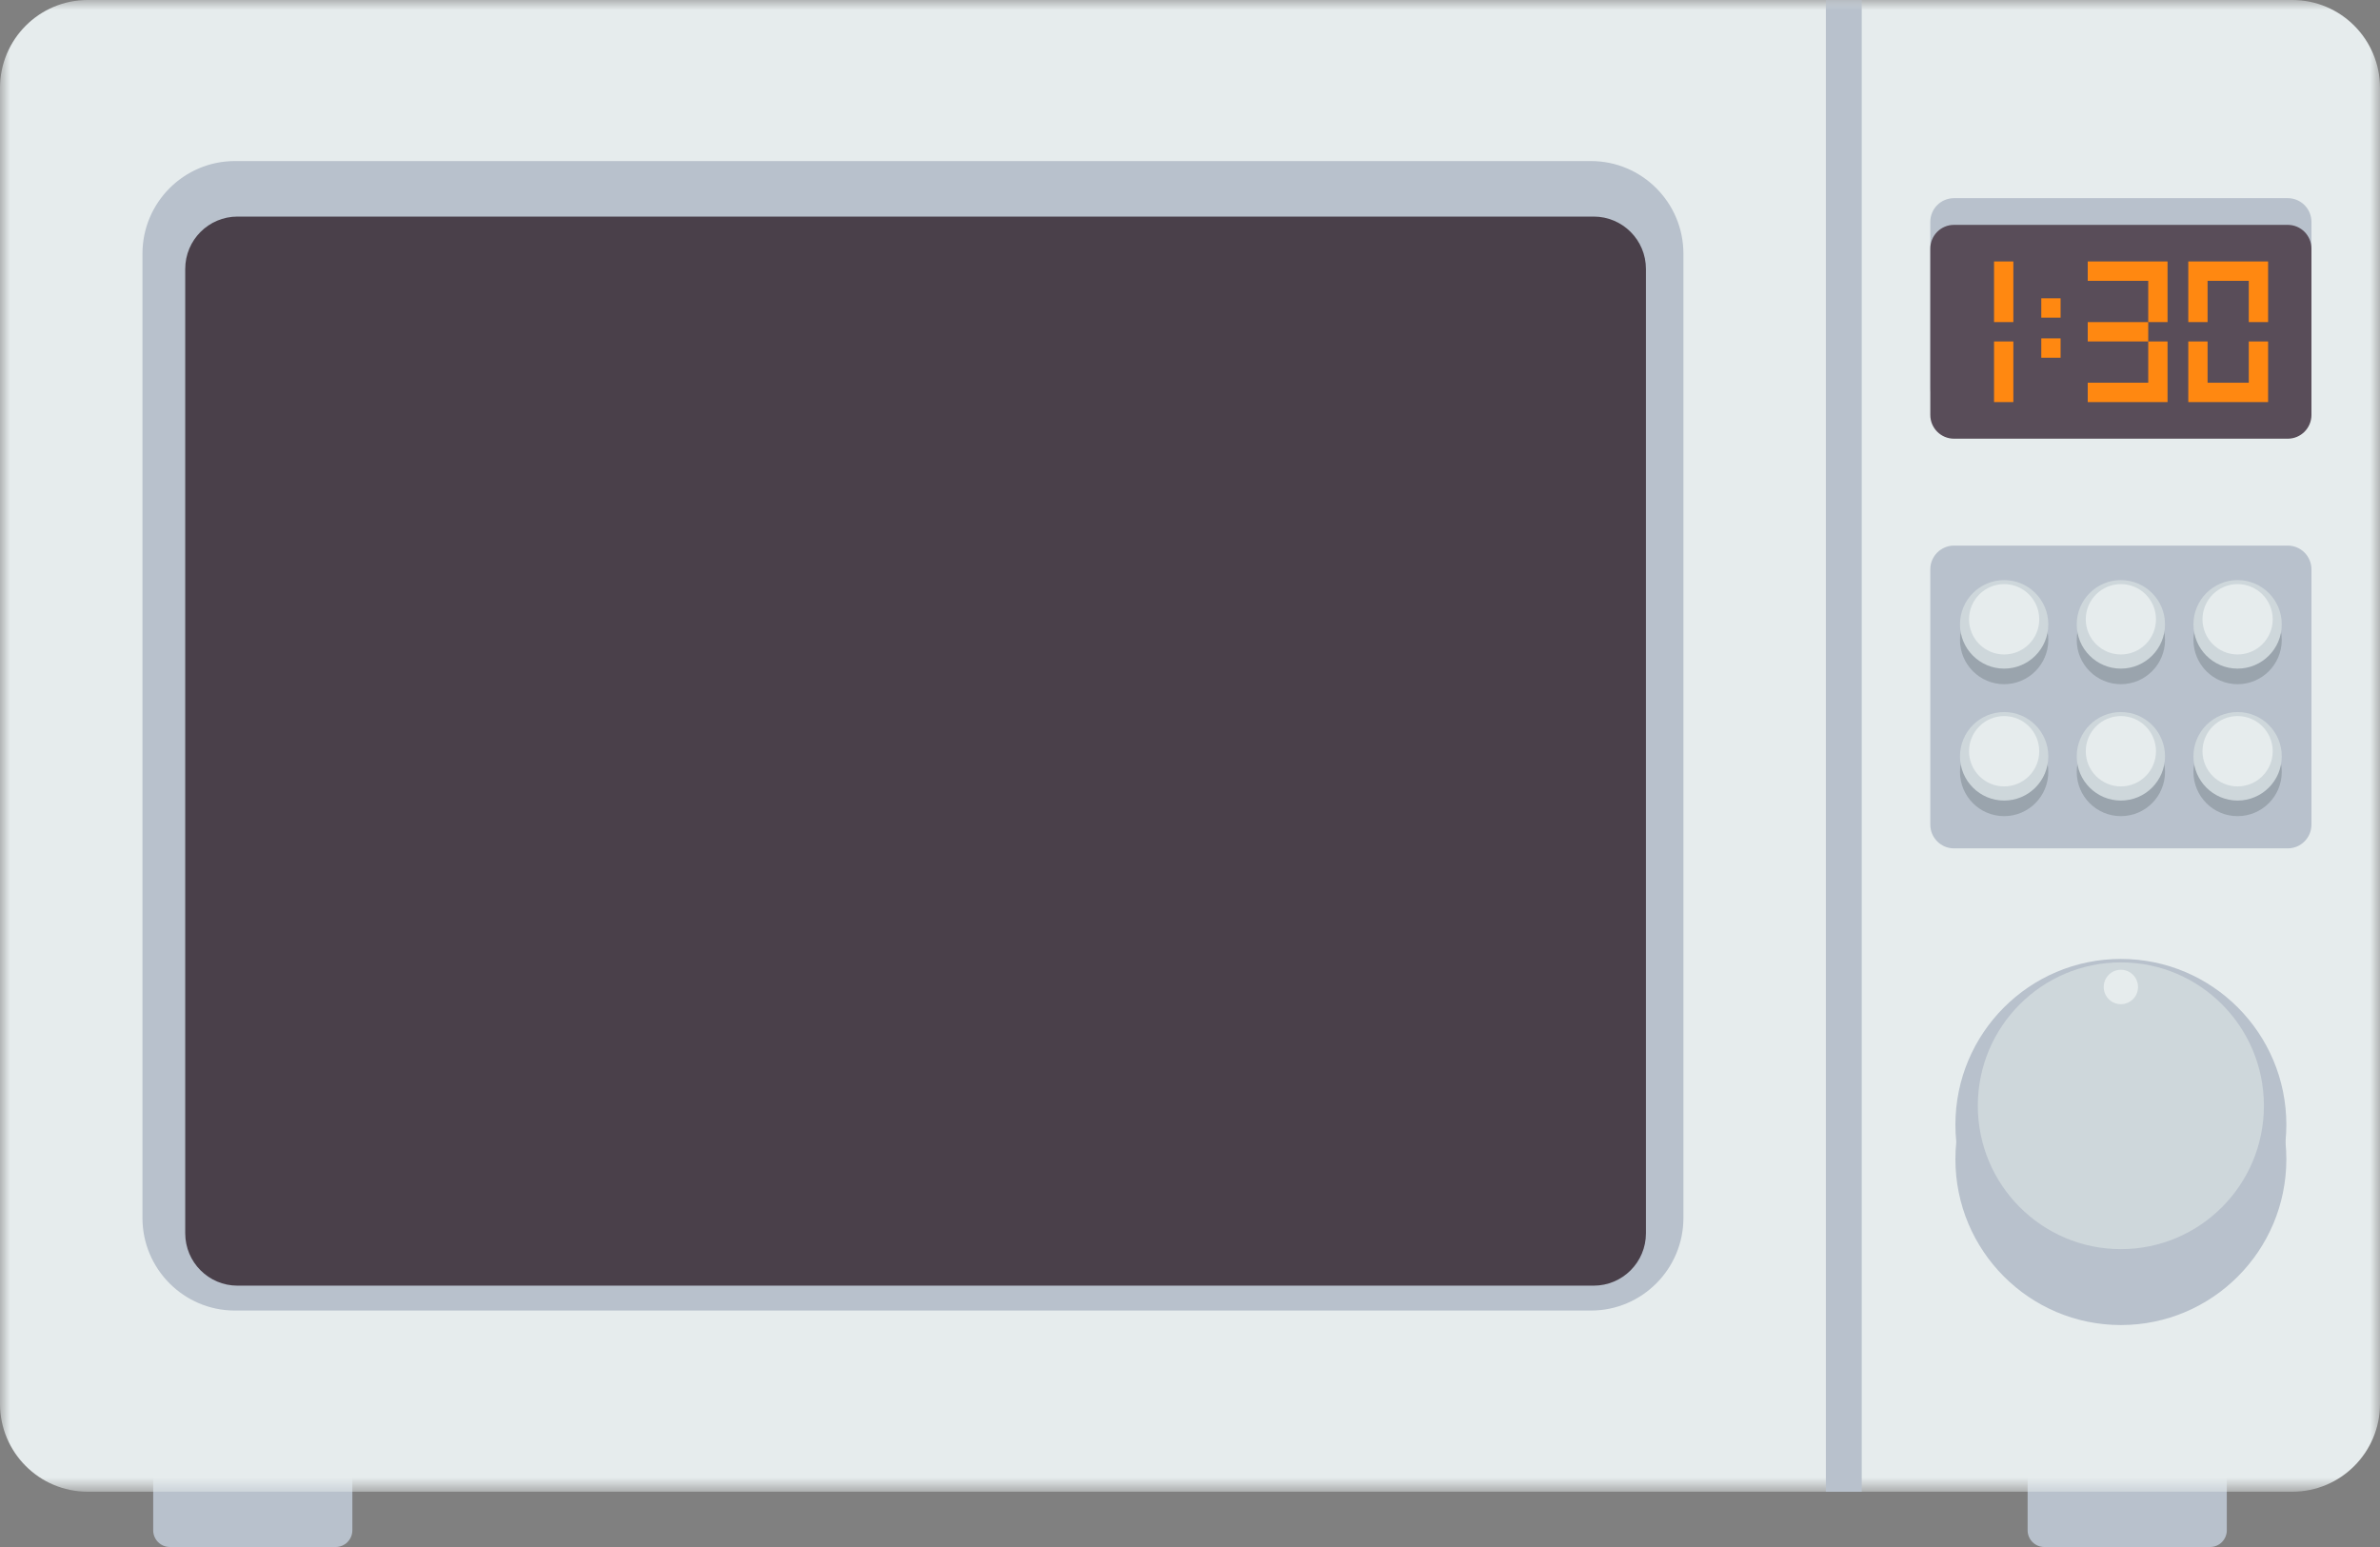 <?xml version="1.0" encoding="UTF-8"?>
<svg width="120px" height="78px" viewBox="0 0 120 78" version="1.1" xmlns="http://www.w3.org/2000/svg" xmlns:xlink="http://www.w3.org/1999/xlink">
    <rect x="0" y="0" width="120" height="78" fill="#808080" stroke="none"/>
    <title>Group 2 Copy</title>
    <defs>
        <polygon id="path-1" points="0 0 120 0 120 75.213 0 75.213"></polygon>
        <polygon id="path-3" points="0 78 120 78 120 0 0 0"></polygon>
    </defs>
    <g id="Page-1" stroke="none" stroke-width="1" fill="none" fill-rule="evenodd">
        <g id="Group-46">
            <path d="M103.074,78 L111.434,78 C111.899,78 112.276,77.622 112.276,77.156 L112.276,71.242 C112.276,70.776 111.899,70.399 111.434,70.399 L103.074,70.399 C102.61,70.399 102.233,70.776 102.233,71.242 L102.233,77.156 C102.233,77.622 102.61,78 103.074,78" id="Fill-1" fill="#B8C1CC"></path>
            <path d="M16.925,78 L8.566,78 C8.101,78 7.724,77.622 7.724,77.156 L7.724,71.242 C7.724,70.776 8.101,70.399 8.566,70.399 L16.925,70.399 C17.39,70.399 17.766,70.776 17.766,71.242 L17.766,77.156 C17.766,77.622 17.39,78 16.925,78" id="Fill-3" fill="#B8C1CC"></path>
            <g id="Group-7" transform="translate(0, 0)">
                <mask id="mask-2" fill="white">
                    <use xlink:href="#path-1"></use>
                </mask>
                <g id="Clip-6"></g>
                <path d="M120,70.782 C120,73.228 118.021,75.213 115.579,75.213 L4.422,75.213 C1.98,75.213 -0,73.228 -0,70.782 L-0,4.432 C-0,1.984 1.98,0 4.422,0 L115.579,0 C118.021,0 120,1.984 120,4.432 L120,70.782 Z" id="Fill-5" fill="#E6ECED" mask="url(#mask-2)"></path>
            </g>
            <path d="M115.278,58.447 C115.278,63.065 111.542,66.809 106.935,66.809 C102.326,66.809 98.592,63.065 98.592,58.447 C98.592,53.828 102.326,50.084 106.935,50.084 C111.542,50.084 115.278,53.828 115.278,58.447" id="Fill-8" fill="#B8C1CC"></path>
            <mask id="mask-4" fill="white">
                <use xlink:href="#path-3"></use>
            </mask>
            <g id="Clip-11"></g>
            <polygon id="Fill-10" fill="#B8C1CC" mask="url(#mask-4)" points="92.061 75.213 93.869 75.213 93.869 0 92.061 0"></polygon>
            <path d="M115.349,20.771 L98.521,20.771 C97.86,20.771 97.326,20.235 97.326,19.574 L97.326,11.188 C97.326,10.527 97.86,9.991 98.521,9.991 L115.349,9.991 C116.009,9.991 116.544,10.527 116.544,11.188 L116.544,19.574 C116.544,20.235 116.009,20.771 115.349,20.771" id="Fill-12" fill="#B8C1CC" mask="url(#mask-4)"></path>
            <path d="M11.842,66.078 C9.273,66.078 7.183,63.983 7.183,61.409 L7.183,12.79 C7.183,10.215 9.273,8.121 11.842,8.121 L80.219,8.121 C82.788,8.121 84.878,10.215 84.878,12.79 L84.878,61.409 C84.878,63.983 82.788,66.078 80.219,66.078 L11.842,66.078 Z" id="Fill-13" fill="#B8C1CC" mask="url(#mask-4)"></path>
            <path d="M82.989,62.181 C82.989,63.641 81.809,64.823 80.353,64.823 L11.975,64.823 C10.52,64.823 9.339,63.641 9.339,62.181 L9.339,13.562 C9.339,12.102 10.52,10.92 11.975,10.92 L80.353,10.92 C81.809,10.92 82.989,12.102 82.989,13.562 L82.989,62.181 Z" id="Fill-14" fill="#4A404A" mask="url(#mask-4)"></path>
            <path d="M115.349,22.119 L98.521,22.119 C97.86,22.119 97.326,21.582 97.326,20.921 L97.326,12.535 C97.326,11.874 97.86,11.338 98.521,11.338 L115.349,11.338 C116.009,11.338 116.544,11.874 116.544,12.535 L116.544,20.921 C116.544,21.582 116.009,22.119 115.349,22.119" id="Fill-15" fill="#594D59" mask="url(#mask-4)"></path>
            <path d="M115.278,56.712 C115.278,61.33 111.542,65.074 106.935,65.074 C102.326,65.074 98.592,61.33 98.592,56.712 C98.592,52.093 102.326,48.35 106.935,48.35 C111.542,48.35 115.278,52.093 115.278,56.712" id="Fill-16" fill="#B8C1CC" mask="url(#mask-4)"></path>
            <path d="M114.147,55.752 C114.147,59.744 110.919,62.981 106.935,62.981 C102.951,62.981 99.722,59.744 99.722,55.752 C99.722,51.76 102.951,48.524 106.935,48.524 C110.919,48.524 114.147,51.76 114.147,55.752" id="Fill-17" fill="#CED7DB" mask="url(#mask-4)"></path>
            <path d="M107.8,49.764 C107.8,50.244 107.413,50.631 106.935,50.631 C106.457,50.631 106.07,50.244 106.07,49.764 C106.07,49.284 106.457,48.896 106.935,48.896 C107.413,48.896 107.8,49.284 107.8,49.764" id="Fill-18" fill="#E6ECED" mask="url(#mask-4)"></path>
            <polygon id="Fill-19" fill="#FF8811" mask="url(#mask-4)" points="100.54 16.24 101.514 16.24 101.514 13.183 100.54 13.183"></polygon>
            <polygon id="Fill-20" fill="#FF8811" mask="url(#mask-4)" points="100.54 20.273 101.514 20.273 101.514 17.216 100.54 17.216"></polygon>
            <polygon id="Fill-21" fill="#FF8811" mask="url(#mask-4)" points="102.922 16.016 103.896 16.016 103.896 15.04 102.922 15.04"></polygon>
            <polygon id="Fill-22" fill="#FF8811" mask="url(#mask-4)" points="102.922 18.037 103.896 18.037 103.896 17.061 102.922 17.061"></polygon>
            <polygon id="Fill-23" fill="#FF8811" mask="url(#mask-4)" points="109.288 13.183 108.314 13.183 105.264 13.183 105.264 14.16 108.314 14.16 108.314 16.24 109.288 16.24"></polygon>
            <polygon id="Fill-24" fill="#FF8811" mask="url(#mask-4)" points="105.264 16.24 105.264 17.216 108.314 17.216 108.314 19.296 105.264 19.296 105.264 20.273 108.314 20.273 109.288 20.273 109.288 17.216 108.314 17.216 108.314 16.24"></polygon>
            <polygon id="Fill-25" fill="#FF8811" mask="url(#mask-4)" points="113.384 19.297 111.307 19.297 111.307 17.216 110.334 17.216 110.334 20.273 111.307 20.273 113.384 20.273 114.358 20.273 114.358 19.297 114.358 17.216 113.384 17.216"></polygon>
            <polygon id="Fill-26" fill="#FF8811" mask="url(#mask-4)" points="113.384 13.183 111.307 13.183 110.334 13.183 110.334 16.24 111.307 16.24 111.307 14.16 113.384 14.16 113.384 16.24 114.358 16.24 114.358 14.16 114.358 13.183"></polygon>
            <path d="M115.349,42.775 L98.521,42.775 C97.86,42.775 97.326,42.239 97.326,41.577 L97.326,28.707 C97.326,28.046 97.86,27.509 98.521,27.509 L115.349,27.509 C116.009,27.509 116.544,28.046 116.544,28.707 L116.544,41.577 C116.544,42.239 116.009,42.775 115.349,42.775" id="Fill-27" fill="#B8C1CC" mask="url(#mask-4)"></path>
            <path d="M103.276,32.266 C103.276,33.498 102.279,34.497 101.049,34.497 C99.82,34.497 98.823,33.498 98.823,32.266 C98.823,31.034 99.82,30.035 101.049,30.035 C102.279,30.035 103.276,31.034 103.276,32.266" id="Fill-28" fill="#9AA4AD" mask="url(#mask-4)"></path>
            <path d="M103.276,31.481 C103.276,32.713 102.279,33.712 101.049,33.712 C99.82,33.712 98.823,32.713 98.823,31.481 C98.823,30.249 99.82,29.249 101.049,29.249 C102.279,29.249 103.276,30.249 103.276,31.481" id="Fill-29" fill="#CED7DB" mask="url(#mask-4)"></path>
            <path d="M102.819,31.225 C102.819,32.205 102.027,32.998 101.049,32.998 C100.072,32.998 99.279,32.205 99.279,31.225 C99.279,30.245 100.072,29.451 101.049,29.451 C102.027,29.451 102.819,30.245 102.819,31.225" id="Fill-30" fill="#E6ECED" mask="url(#mask-4)"></path>
            <path d="M109.161,32.266 C109.161,33.498 108.165,34.497 106.935,34.497 C105.705,34.497 104.709,33.498 104.709,32.266 C104.709,31.034 105.705,30.035 106.935,30.035 C108.165,30.035 109.161,31.034 109.161,32.266" id="Fill-31" fill="#9AA4AD" mask="url(#mask-4)"></path>
            <path d="M109.161,31.481 C109.161,32.713 108.165,33.712 106.935,33.712 C105.705,33.712 104.709,32.713 104.709,31.481 C104.709,30.249 105.705,29.249 106.935,29.249 C108.165,29.249 109.161,30.249 109.161,31.481" id="Fill-32" fill="#CED7DB" mask="url(#mask-4)"></path>
            <path d="M108.705,31.225 C108.705,32.205 107.912,32.998 106.935,32.998 C105.958,32.998 105.165,32.205 105.165,31.225 C105.165,30.245 105.958,29.451 106.935,29.451 C107.912,29.451 108.705,30.245 108.705,31.225" id="Fill-33" fill="#E6ECED" mask="url(#mask-4)"></path>
            <path d="M115.047,32.266 C115.047,33.498 114.05,34.497 112.82,34.497 C111.591,34.497 110.594,33.498 110.594,32.266 C110.594,31.034 111.591,30.035 112.82,30.035 C114.05,30.035 115.047,31.034 115.047,32.266" id="Fill-34" fill="#9AA4AD" mask="url(#mask-4)"></path>
            <path d="M115.047,31.481 C115.047,32.713 114.05,33.712 112.82,33.712 C111.591,33.712 110.594,32.713 110.594,31.481 C110.594,30.249 111.591,29.249 112.82,29.249 C114.05,29.249 115.047,30.249 115.047,31.481" id="Fill-35" fill="#CED7DB" mask="url(#mask-4)"></path>
            <path d="M114.591,31.225 C114.591,32.205 113.798,32.998 112.82,32.998 C111.843,32.998 111.051,32.205 111.051,31.225 C111.051,30.245 111.843,29.451 112.82,29.451 C113.798,29.451 114.591,30.245 114.591,31.225" id="Fill-36" fill="#E6ECED" mask="url(#mask-4)"></path>
            <path d="M103.276,38.919 C103.276,40.151 102.279,41.15 101.049,41.15 C99.82,41.15 98.823,40.151 98.823,38.919 C98.823,37.687 99.82,36.688 101.049,36.688 C102.279,36.688 103.276,37.687 103.276,38.919" id="Fill-37" fill="#9AA4AD" mask="url(#mask-4)"></path>
            <path d="M103.276,38.133 C103.276,39.366 102.279,40.364 101.049,40.364 C99.82,40.364 98.823,39.366 98.823,38.133 C98.823,36.901 99.82,35.902 101.049,35.902 C102.279,35.902 103.276,36.901 103.276,38.133" id="Fill-38" fill="#CED7DB" mask="url(#mask-4)"></path>
            <path d="M102.819,37.878 C102.819,38.857 102.027,39.651 101.049,39.651 C100.072,39.651 99.279,38.857 99.279,37.878 C99.279,36.898 100.072,36.104 101.049,36.104 C102.027,36.104 102.819,36.898 102.819,37.878" id="Fill-39" fill="#E6ECED" mask="url(#mask-4)"></path>
            <path d="M109.161,38.919 C109.161,40.151 108.165,41.15 106.935,41.15 C105.705,41.15 104.709,40.151 104.709,38.919 C104.709,37.687 105.705,36.688 106.935,36.688 C108.165,36.688 109.161,37.687 109.161,38.919" id="Fill-40" fill="#9AA4AD" mask="url(#mask-4)"></path>
            <path d="M109.161,38.133 C109.161,39.366 108.165,40.364 106.935,40.364 C105.705,40.364 104.709,39.366 104.709,38.133 C104.709,36.901 105.705,35.902 106.935,35.902 C108.165,35.902 109.161,36.901 109.161,38.133" id="Fill-41" fill="#CED7DB" mask="url(#mask-4)"></path>
            <path d="M108.705,37.878 C108.705,38.857 107.912,39.651 106.935,39.651 C105.958,39.651 105.165,38.857 105.165,37.878 C105.165,36.898 105.958,36.104 106.935,36.104 C107.912,36.104 108.705,36.898 108.705,37.878" id="Fill-42" fill="#E6ECED" mask="url(#mask-4)"></path>
            <path d="M115.047,38.919 C115.047,40.151 114.05,41.15 112.82,41.15 C111.591,41.15 110.594,40.151 110.594,38.919 C110.594,37.687 111.591,36.688 112.82,36.688 C114.05,36.688 115.047,37.687 115.047,38.919" id="Fill-43" fill="#9AA4AD" mask="url(#mask-4)"></path>
            <path d="M115.047,38.133 C115.047,39.366 114.05,40.364 112.82,40.364 C111.591,40.364 110.594,39.366 110.594,38.133 C110.594,36.901 111.591,35.902 112.82,35.902 C114.05,35.902 115.047,36.901 115.047,38.133" id="Fill-44" fill="#CED7DB" mask="url(#mask-4)"></path>
            <path d="M114.591,37.878 C114.591,38.857 113.798,39.651 112.82,39.651 C111.843,39.651 111.051,38.857 111.051,37.878 C111.051,36.898 111.843,36.104 112.82,36.104 C113.798,36.104 114.591,36.898 114.591,37.878" id="Fill-45" fill="#E6ECED" mask="url(#mask-4)"></path>
        </g>
    </g>
</svg>